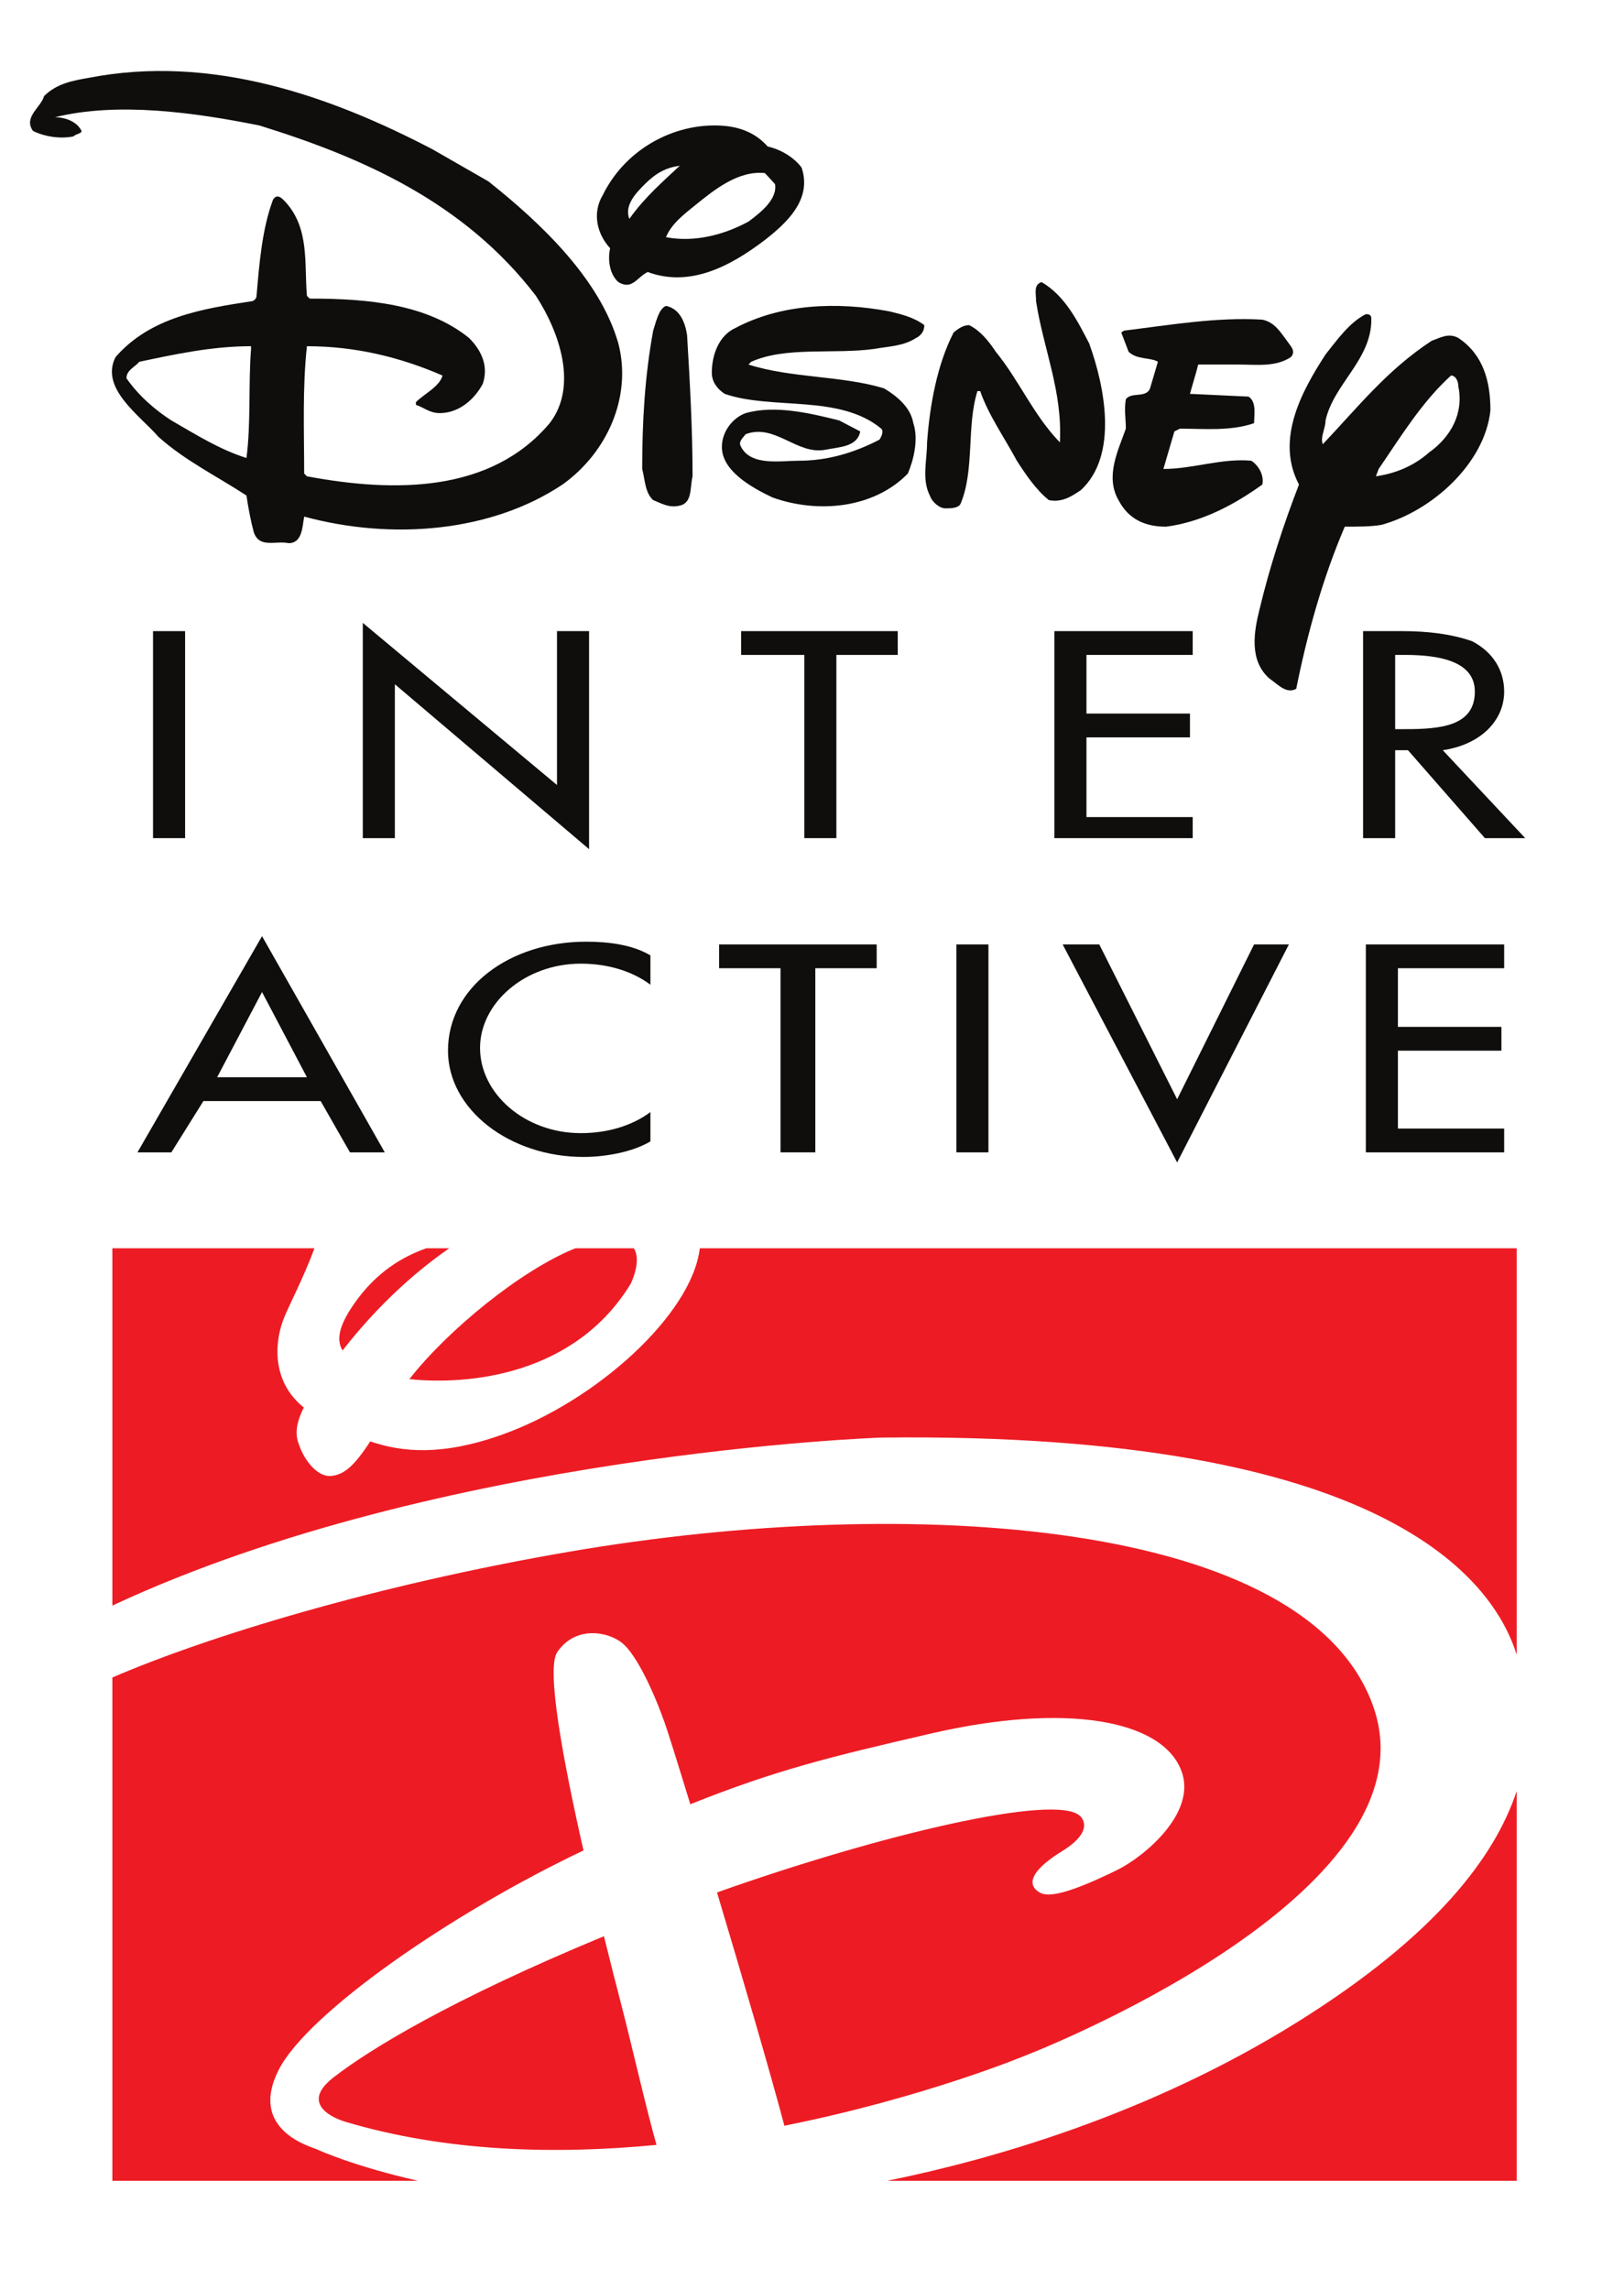 <?xml version="1.0" encoding="UTF-8" standalone="no"?>
<!-- Created with Inkscape (http://www.inkscape.org/) -->

<svg
   xmlns:dc="http://purl.org/dc/elements/1.1/"
   xmlns:cc="http://creativecommons.org/ns#"
   xmlns:rdf="http://www.w3.org/1999/02/22-rdf-syntax-ns#"
   xmlns:svg="http://www.w3.org/2000/svg"
   xmlns="http://www.w3.org/2000/svg"
   xmlns:sodipodi="http://sodipodi.sourceforge.net/DTD/sodipodi-0.dtd"
   xmlns:inkscape="http://www.inkscape.org/namespaces/inkscape"
   id="svg2985"
   version="1.1"
   inkscape:version="0.48.1 "
   width="500"
   height="705"
   xml:space="preserve"
   sodipodi:docname="Disney_Interactive.pdf"><rect width="100%" height="100%" fill="#333333" stroke="none"/><defs
     id="defs2989" /><sodipodi:namedview
     pagecolor="#ffffff"
     bordercolor="#666666"
     borderopacity="1"
     objecttolerance="10"
     gridtolerance="10"
     guidetolerance="10"
     inkscape:pageopacity="0"
     inkscape:pageshadow="2"
     inkscape:window-width="1920"
     inkscape:window-height="1028"
     id="namedview2987"
     showgrid="false"
     fit-margin-top="0"
     fit-margin-left="0"
     fit-margin-right="0"
     fit-margin-bottom="0"
     inkscape:zoom="1.0762887"
     inkscape:cx="249.23542"
     inkscape:cy="208.83989"
     inkscape:window-x="0"
     inkscape:window-y="0"
     inkscape:window-maximized="1"
     inkscape:current-layer="g2993" /><g
     id="g2993"
     inkscape:groupmode="layer"
     inkscape:label="Disney_Interactive"
     transform="matrix(1.25,0,0,-1.25,-42.895,716.339)"><path
       inkscape:connector-curvature="0"
       id="path2999"
       style="fill:#ffffff;fill-opacity:1;fill-rule:evenodd;stroke:none"
       d="m 34.316,9.071 400,0 0,564 -400,0 0,-564 z" /><path
       inkscape:connector-curvature="0"
       id="path3001"
       style="fill:#ffffff;fill-opacity:1;fill-rule:evenodd;stroke:none"
       d="m 61.992,35.968 345.894,0 0,229.666 -345.894,0 0,-229.666 z" /><path
       inkscape:connector-curvature="0"
       id="path3003"
       style="fill:#100e0d;fill-opacity:1;fill-rule:evenodd;stroke:none"
       d="m 302.592,488.479 c 3.836,-10.605 7.221,-27.525 -2.031,-36.1 -2.031,-1.354 -4.51,-3.159 -7.895,-2.482 -3.159,2.482 -5.867,6.544 -7.898,9.703 -3.159,5.867 -6.995,11.28 -9.026,17.146 l -0.677,0 c -2.707,-8.572 -0.676,-19.177 -4.061,-27.526 -0.448,-1.353 -2.482,-1.353 -3.836,-1.353 -1.351,0 -3.156,1.353 -3.833,3.159 -2.031,4.062 -0.677,8.575 -0.677,13.087 0.677,9.252 2.482,19.177 6.541,27.075 1.357,1.128 2.482,1.805 3.836,1.805 2.707,-1.353 4.738,-3.836 6.544,-6.544 5.867,-7.221 9.252,-15.569 15.795,-22.336 0.677,12.634 -4.062,23.013 -5.867,34.747 0,2.027 -0.676,4.061 1.354,4.735 5.864,-3.384 9.023,-9.926 11.731,-15.115" /><path
       inkscape:connector-curvature="0"
       id="path3005"
       style="fill:#100e0d;fill-opacity:1;fill-rule:evenodd;stroke:none"
       d="m 351.779,488.479 c 0.451,-0.677 1.805,-2.031 0.451,-3.384 -3.836,-2.482 -8.349,-1.805 -13.087,-1.805 l -9.703,0 c -0.677,-2.708 -1.354,-4.739 -2.031,-7.221 l 14.441,-0.677 c 2.031,-1.354 1.354,-4.513 1.354,-6.544 -5.867,-2.028 -12.407,-1.351 -18.274,-1.351 l -1.354,-0.677 -2.708,-9.252 c 7.218,0 14.438,2.708 21.659,2.031 2.031,-1.354 3.159,-3.836 2.708,-5.867 -7.221,-5.19 -15.118,-9.252 -23.69,-10.377 -5.19,0 -9.252,1.802 -11.733,6.541 -3.385,5.867 0,12.411 1.805,17.601 0,2.705 -0.451,4.51 0,7.218 1.354,2.031 5.416,0 6.093,3.159 l 1.805,6.092 c -1.805,1.128 -5.19,0.451 -7.221,2.482 l -1.805,4.739 0.677,0.451 c 11.056,1.353 22.786,3.384 34.069,2.707 3.159,-0.677 4.513,-3.159 6.544,-5.867" /><path
       inkscape:connector-curvature="0"
       id="path3007"
       style="fill:#100e0d;fill-opacity:1;fill-rule:evenodd;stroke:none"
       d="m 261.982,492.992 c 0,-1.353 -0.677,-2.482 -2.031,-3.159 -3.159,-2.031 -6.544,-2.031 -10.379,-2.708 -9.929,-1.354 -21.659,0.677 -30.233,-3.159 l -0.677,-0.677 c 10.606,-3.385 23.013,-2.708 33.393,-5.867 3.384,-2.031 6.544,-4.736 7.221,-8.575 1.353,-4.059 0,-9.249 -1.354,-12.408 -8.349,-8.574 -22.11,-9.928 -33.393,-5.867 -5.19,2.482 -12.41,6.544 -12.41,12.411 0,3.836 2.708,7.218 5.867,8.345 7.221,2.034 15.795,0 23.013,-1.805 l 5.19,-2.705 c -0.677,-3.836 -5.19,-3.836 -8.574,-4.513 -6.993,-1.354 -12.408,6.541 -19.628,3.836 -1.128,-1.354 -1.805,-2.031 -1.128,-3.159 2.482,-4.739 9.703,-3.385 14.216,-3.385 7.218,0 13.762,2.031 19.854,5.19 0.451,0.677 1.128,2.031 0.451,2.708 -10.38,8.572 -26.849,4.51 -38.582,8.572 -2.031,1.354 -3.159,3.159 -3.159,5.19 0,4.513 1.805,9.252 5.867,11.057 11.057,5.867 24.818,6.544 37.905,4.061 2.708,-0.677 5.867,-1.354 8.575,-3.385" /><path
       inkscape:connector-curvature="0"
       id="path3009"
       style="fill:#100e0d;fill-opacity:1;fill-rule:evenodd;stroke:none"
       d="m 203.546,490.51 c 0.677,-11.283 1.354,-23.013 1.354,-34.746 -0.677,-2.708 0,-6.544 -3.159,-7.221 -2.707,-0.677 -4.738,0.676 -6.544,1.353 -2.031,1.805 -2.031,5.19 -2.707,7.672 0,11.957 0.676,23.013 2.707,34.07 0.677,2.03 1.354,5.415 3.159,6.092 3.384,-0.677 4.738,-4.062 5.19,-7.221" /><path
       inkscape:connector-curvature="0"
       id="path3011"
       style="fill:#100e0d;fill-opacity:1;fill-rule:evenodd;stroke:none"
       d="m 154.585,528.416 c 13.087,-10.38 27.525,-24.144 32.038,-39.936 3.385,-13.087 -2.707,-26.848 -13.761,-34.746 -17.6,-11.734 -41.966,-13.761 -63.625,-7.898 -0.451,-2.479 -0.451,-6.544 -3.836,-6.544 -3.159,0.68 -7.221,-1.351 -8.574,2.707 -0.677,2.482 -1.354,5.867 -1.805,9.026 -7.221,4.739 -15.115,8.575 -21.659,14.441 -4.739,5.413 -14.441,11.957 -10.606,19.628 8.575,9.928 21.659,11.959 33.393,13.764 0.677,0 1.353,0.674 1.353,1.351 0.677,7.897 1.354,16.471 4.062,23.692 1.128,1.805 2.482,0 3.159,-0.677 5.867,-6.544 4.513,-15.118 5.19,-23.015 l 0.677,-0.677 c 14.438,0 28.879,-1.351 39.255,-9.7 3.385,-3.385 4.739,-7.221 3.385,-11.283 -2.031,-3.836 -5.867,-7.221 -10.603,-7.221 -2.485,0 -3.836,1.357 -5.867,2.034 l 0,0.674 c 2.031,2.031 5.867,3.836 6.544,6.544 -10.379,4.513 -21.436,7.221 -33.392,7.221 -1.128,-10.379 -0.677,-20.982 -0.677,-31.362 l 0.677,-0.676 c 21.659,-4.062 45.348,-4.062 59.79,13.084 6.992,9.026 2.482,22.339 -3.385,31.362 -17.6,23.015 -42.643,34.072 -68.139,41.966 -15.792,3.159 -34.746,5.867 -50.312,2.031 l 0,0 c 1.802,0 5.19,-0.677 6.541,-3.385 0,-0.677 -1.351,-0.677 -2.027,-1.354 -3.385,-0.677 -7.221,0 -9.929,1.354 -2.482,3.385 2.031,5.867 2.708,8.575 3.159,3.159 7.221,3.836 11.053,4.513 30.233,5.867 59.564,-4.513 84.611,-17.6 l 13.761,-7.895 z M 96.149,487.125 c -0.677,-8.575 0,-18.277 -1.128,-26.848 -6.544,2.031 -12.634,5.867 -18.5,9.249 -3.836,2.482 -7.898,5.867 -11.056,10.379 0,2.031 2.031,2.708 3.159,4.062 8.575,1.805 17.823,3.836 27.526,3.836 l 0,-0.677" /><path
       inkscape:connector-curvature="0"
       id="path3013"
       style="fill:#100e0d;fill-opacity:1;fill-rule:evenodd;stroke:none"
       d="m 223.399,536.987 c 3.159,-0.677 6.544,-2.705 8.349,-5.19 2.708,-7.895 -3.836,-13.761 -9.026,-17.822 -8.574,-6.544 -18.499,-11.731 -28.879,-7.898 -2.707,-1.354 -3.836,-4.51 -7.221,-2.482 -2.03,1.805 -2.707,5.19 -2.03,8.349 -3.159,3.384 -4.513,8.575 -1.805,13.087 5.19,10.603 16.247,17.146 27.525,17.146 5.19,0 9.703,-1.354 13.087,-5.19 z m -21.659,-4.739 c -4.061,-3.833 -8.575,-7.669 -12.41,-13.084 -1.354,3.384 1.805,6.544 3.836,8.575 2.708,2.704 5.19,4.058 8.575,4.51 z m 23.464,-4.51 c 0.677,-3.836 -3.836,-7.221 -6.544,-9.252 -5.867,-3.159 -13.087,-5.19 -20.305,-3.836 1.354,3.384 4.738,5.867 7.218,7.897 4.738,3.836 10.605,8.572 17.148,7.895 l 2.482,-2.704" /><path
       inkscape:connector-curvature="0"
       id="path3015"
       style="fill:#100e0d;fill-opacity:1;fill-rule:evenodd;stroke:none"
       d="m 372.084,494.346 c 0,-9.928 -9.251,-15.795 -11.279,-24.82 0,-2.028 -1.357,-4.059 -0.68,-5.864 8.575,9.026 15.795,18.274 26.851,25.495 2.028,0.677 4.059,2.031 6.541,0.677 6.093,-4.062 7.898,-10.606 7.898,-17.826 -1.354,-13.084 -14.438,-24.817 -26.848,-28.202 -2.482,-0.448 -5.867,-0.448 -9.026,-0.448 -5.415,-12.636 -9.249,-26.4 -11.956,-39.935 -2.482,-1.354 -4.513,1.128 -6.544,2.482 -5.19,4.51 -3.836,11.731 -2.482,17.146 2.482,10.38 5.867,20.756 9.703,30.685 -5.867,11.056 0.677,23.013 6.544,32.038 2.704,3.385 5.864,7.898 9.925,9.929 1.354,0 1.354,-0.677 1.354,-1.354 z m 21.433,-16.471 c 1.354,-6.544 -1.805,-12.408 -7.218,-16.243 -3.836,-3.385 -8.349,-5.19 -13.087,-5.867 l 0.677,1.805 c 5.415,7.898 10.606,16.469 17.823,23.013 1.128,0 1.805,-1.354 1.805,-2.707" /><path
       inkscape:connector-curvature="0"
       id="path3017"
       style="fill:#100e0d;fill-opacity:1;fill-rule:evenodd;stroke:none"
       d="m 113.297,301.89 7.218,-12.633 8.575,0 -30.233,53.246 -30.685,-53.246 8.349,0 7.895,12.633 28.882,0 z m -3.384,5.867 -22.113,0 11.056,20.982 11.057,-20.982" /><path
       inkscape:connector-curvature="0"
       id="path3019"
       style="fill:#100e0d;fill-opacity:1;fill-rule:evenodd;stroke:none"
       d="m 194.52,337.765 c -4.513,2.707 -10.605,3.384 -15.795,3.384 -18.951,0 -34.069,-11.282 -34.069,-26.848 0,-14.441 15.118,-26.172 33.393,-26.172 5.19,0 11.959,1.128 16.471,3.833 l 0,7.221 c -4.513,-3.385 -10.605,-5.19 -17.148,-5.19 -13.762,0 -24.818,9.703 -24.818,20.986 0,11.056 11.056,20.756 24.818,20.756 6.544,0 12.636,-1.805 17.148,-5.19 l 0,7.221" /><path
       inkscape:connector-curvature="0"
       id="path3021"
       style="fill:#100e0d;fill-opacity:1;fill-rule:evenodd;stroke:none"
       d="m 235.133,334.606 15.115,0 0,5.867 -38.808,0 0,-5.867 15.118,0 0,-45.348 8.575,0 0,45.348" /><path
       inkscape:connector-curvature="0"
       id="path3023"
       style="fill:#100e0d;fill-opacity:1;fill-rule:evenodd;stroke:none"
       d="m 269.879,289.257 7.895,0 0,51.215 -7.895,0 0,-51.215 z" /><path
       inkscape:connector-curvature="0"
       id="path3025"
       style="fill:#100e0d;fill-opacity:1;fill-rule:evenodd;stroke:none"
       d="m 305.073,340.472 -9.022,0 28.202,-53.697 27.525,53.697 -8.575,0 -18.951,-38.131 -19.18,38.131" /><path
       inkscape:connector-curvature="0"
       id="path3027"
       style="fill:#100e0d;fill-opacity:1;fill-rule:evenodd;stroke:none"
       d="m 370.73,289.257 34.07,0 0,5.864 -26.172,0 0,19.18 25.495,0 0,5.867 -25.495,0 0,14.438 26.172,0 0,5.867 -34.07,0 0,-51.215" /><path
       inkscape:connector-curvature="0"
       id="path3029"
       style="fill:#100e0d;fill-opacity:1;fill-rule:evenodd;stroke:none"
       d="m 72.008,366.644 7.898,0 0,50.989 -7.898,0 0,-50.989 z" /><path
       inkscape:connector-curvature="0"
       id="path3031"
       style="fill:#100e0d;fill-opacity:1;fill-rule:evenodd;stroke:none"
       d="m 123.674,366.644 7.898,0 0,37.904 47.833,-40.612 0,53.697 -7.898,0 0,-37.902 -47.833,39.932 0,-53.02" /><path
       inkscape:connector-curvature="0"
       id="path3033"
       style="fill:#100e0d;fill-opacity:1;fill-rule:evenodd;stroke:none"
       d="m 240.32,411.769 15.118,0 0,5.864 -38.582,0 0,-5.864 15.57,0 0,-45.125 7.895,0 0,45.125" /><path
       inkscape:connector-curvature="0"
       id="path3035"
       style="fill:#100e0d;fill-opacity:1;fill-rule:evenodd;stroke:none"
       d="m 294.02,366.644 34.066,0 0,5.19 -26.171,0 0,19.628 25.494,0 0,5.867 -25.494,0 0,14.441 26.171,0 0,5.864 -34.066,0 0,-50.989" /><path
       inkscape:connector-curvature="0"
       id="path3037"
       style="fill:#100e0d;fill-opacity:1;fill-rule:evenodd;stroke:none"
       d="m 389.681,388.303 c 9.252,1.354 15.118,7.221 15.118,14.441 0,5.19 -2.708,9.702 -7.898,12.407 -5.19,1.805 -11.054,2.482 -17.146,2.482 l -9.702,0 0,-50.989 7.897,0 0,21.659 3.159,0 18.951,-21.659 9.929,0 -20.308,21.659 z m -11.731,23.466 2.482,0 c 7.895,0 17.146,-1.356 17.146,-9.025 0,-8.575 -8.575,-9.252 -17.146,-9.252 l -2.482,0 0,18.277" /><path
       inkscape:connector-curvature="0"
       id="path3039"
       style="fill:#ed1c24;fill-opacity:1;fill-rule:evenodd;stroke:none"
       d="M 353.96,75.119 C 317.276,52.202 278.472,41.176 252.842,35.968 l 155.044,0 0,95.983 C 402.525,115.761 387.942,96.344 353.96,75.119 z M 135.152,233.406 c 14.49,-1.534 40.749,0.924 54.501,23.476 0,0 2.81,5.59 0.786,8.752 l -14.403,0 c -13.319,-5.313 -31.515,-20.205 -40.884,-32.228 z m 9.817,32.228 -5.65,0 c -6.544,-2.304 -12.169,-6.204 -16.766,-12.275 -4.973,-6.598 -5.448,-10.341 -3.857,-12.898 5.151,6.651 14.098,16.754 26.274,25.172 z m 106.345,-46.624 c 124.335,1.48 150.808,-35.125 156.572,-53.48 l 0,100.104 -201.208,0 c -1.907,-16.237 -25.452,-37.634 -48.745,-45.92 -14.598,-5.193 -24.432,-4.375 -32.42,-1.64 -3.98,-6.105 -6.36,-8.051 -9.33,-8.478 -4.143,-0.625 -7.274,5.019 -7.906,6.851 -0.527,1.501 -2.13,4.023 0.875,9.97 -7.524,6.014 -7.41,15.091 -5.153,21.361 1.128,3.155 5.033,10.346 7.759,17.855 l -49.765,0 0,-87.998 c 80.724,37.686 189.321,41.374 189.321,41.374 z M 112.275,43.751 c -1.269,0.605 -16.905,4.648 -9.302,19.565 7.134,13.974 42.261,38.425 75.061,54.01 -5.087,22.39 -9.212,44.752 -6.484,48.811 4.468,6.651 12.531,5.099 16.002,2.286 3.469,-2.813 7.612,-11.616 10.455,-19.571 0.749,-2.1 3.162,-9.775 6.333,-20.148 21.147,8.451 34.433,11.673 59.297,17.423 32.914,7.615 56.904,3.49 61.663,-9.194 3.941,-10.446 -9.405,-21.283 -15.861,-24.439 -11.427,-5.599 -16.712,-6.796 -18.911,-5.599 -3.469,1.892 -2.422,5.439 5.34,10.223 8.731,5.377 4.392,8.755 4.392,8.755 -6.077,5.506 -49.034,-4.582 -89.34,-18.891 6.225,-20.781 13.043,-44.07 16.595,-57.455 34.436,6.896 59.374,17.29 59.374,17.29 0,0 101.702,39.163 85.781,85.646 -15.915,46.474 -114.112,52.839 -197.931,38.474 C 126.355,182.651 84.9,169.82 61.992,159.921 l 0,-123.953 75.287,0 c -15.696,3.562 -24.361,7.479 -25.004,7.783 z M 183.07,96.203 C 145.141,80.492 125.263,68.268 116.43,61.405 c -9.567,-7.452 2.951,-10.903 2.951,-10.903 24.95,-7.443 51.834,-8.084 76.631,-5.692 -2.642,9.363 -6.018,24.306 -8.677,34.554 -1.212,4.678 -2.696,10.491 -4.266,16.839" /></g></svg>